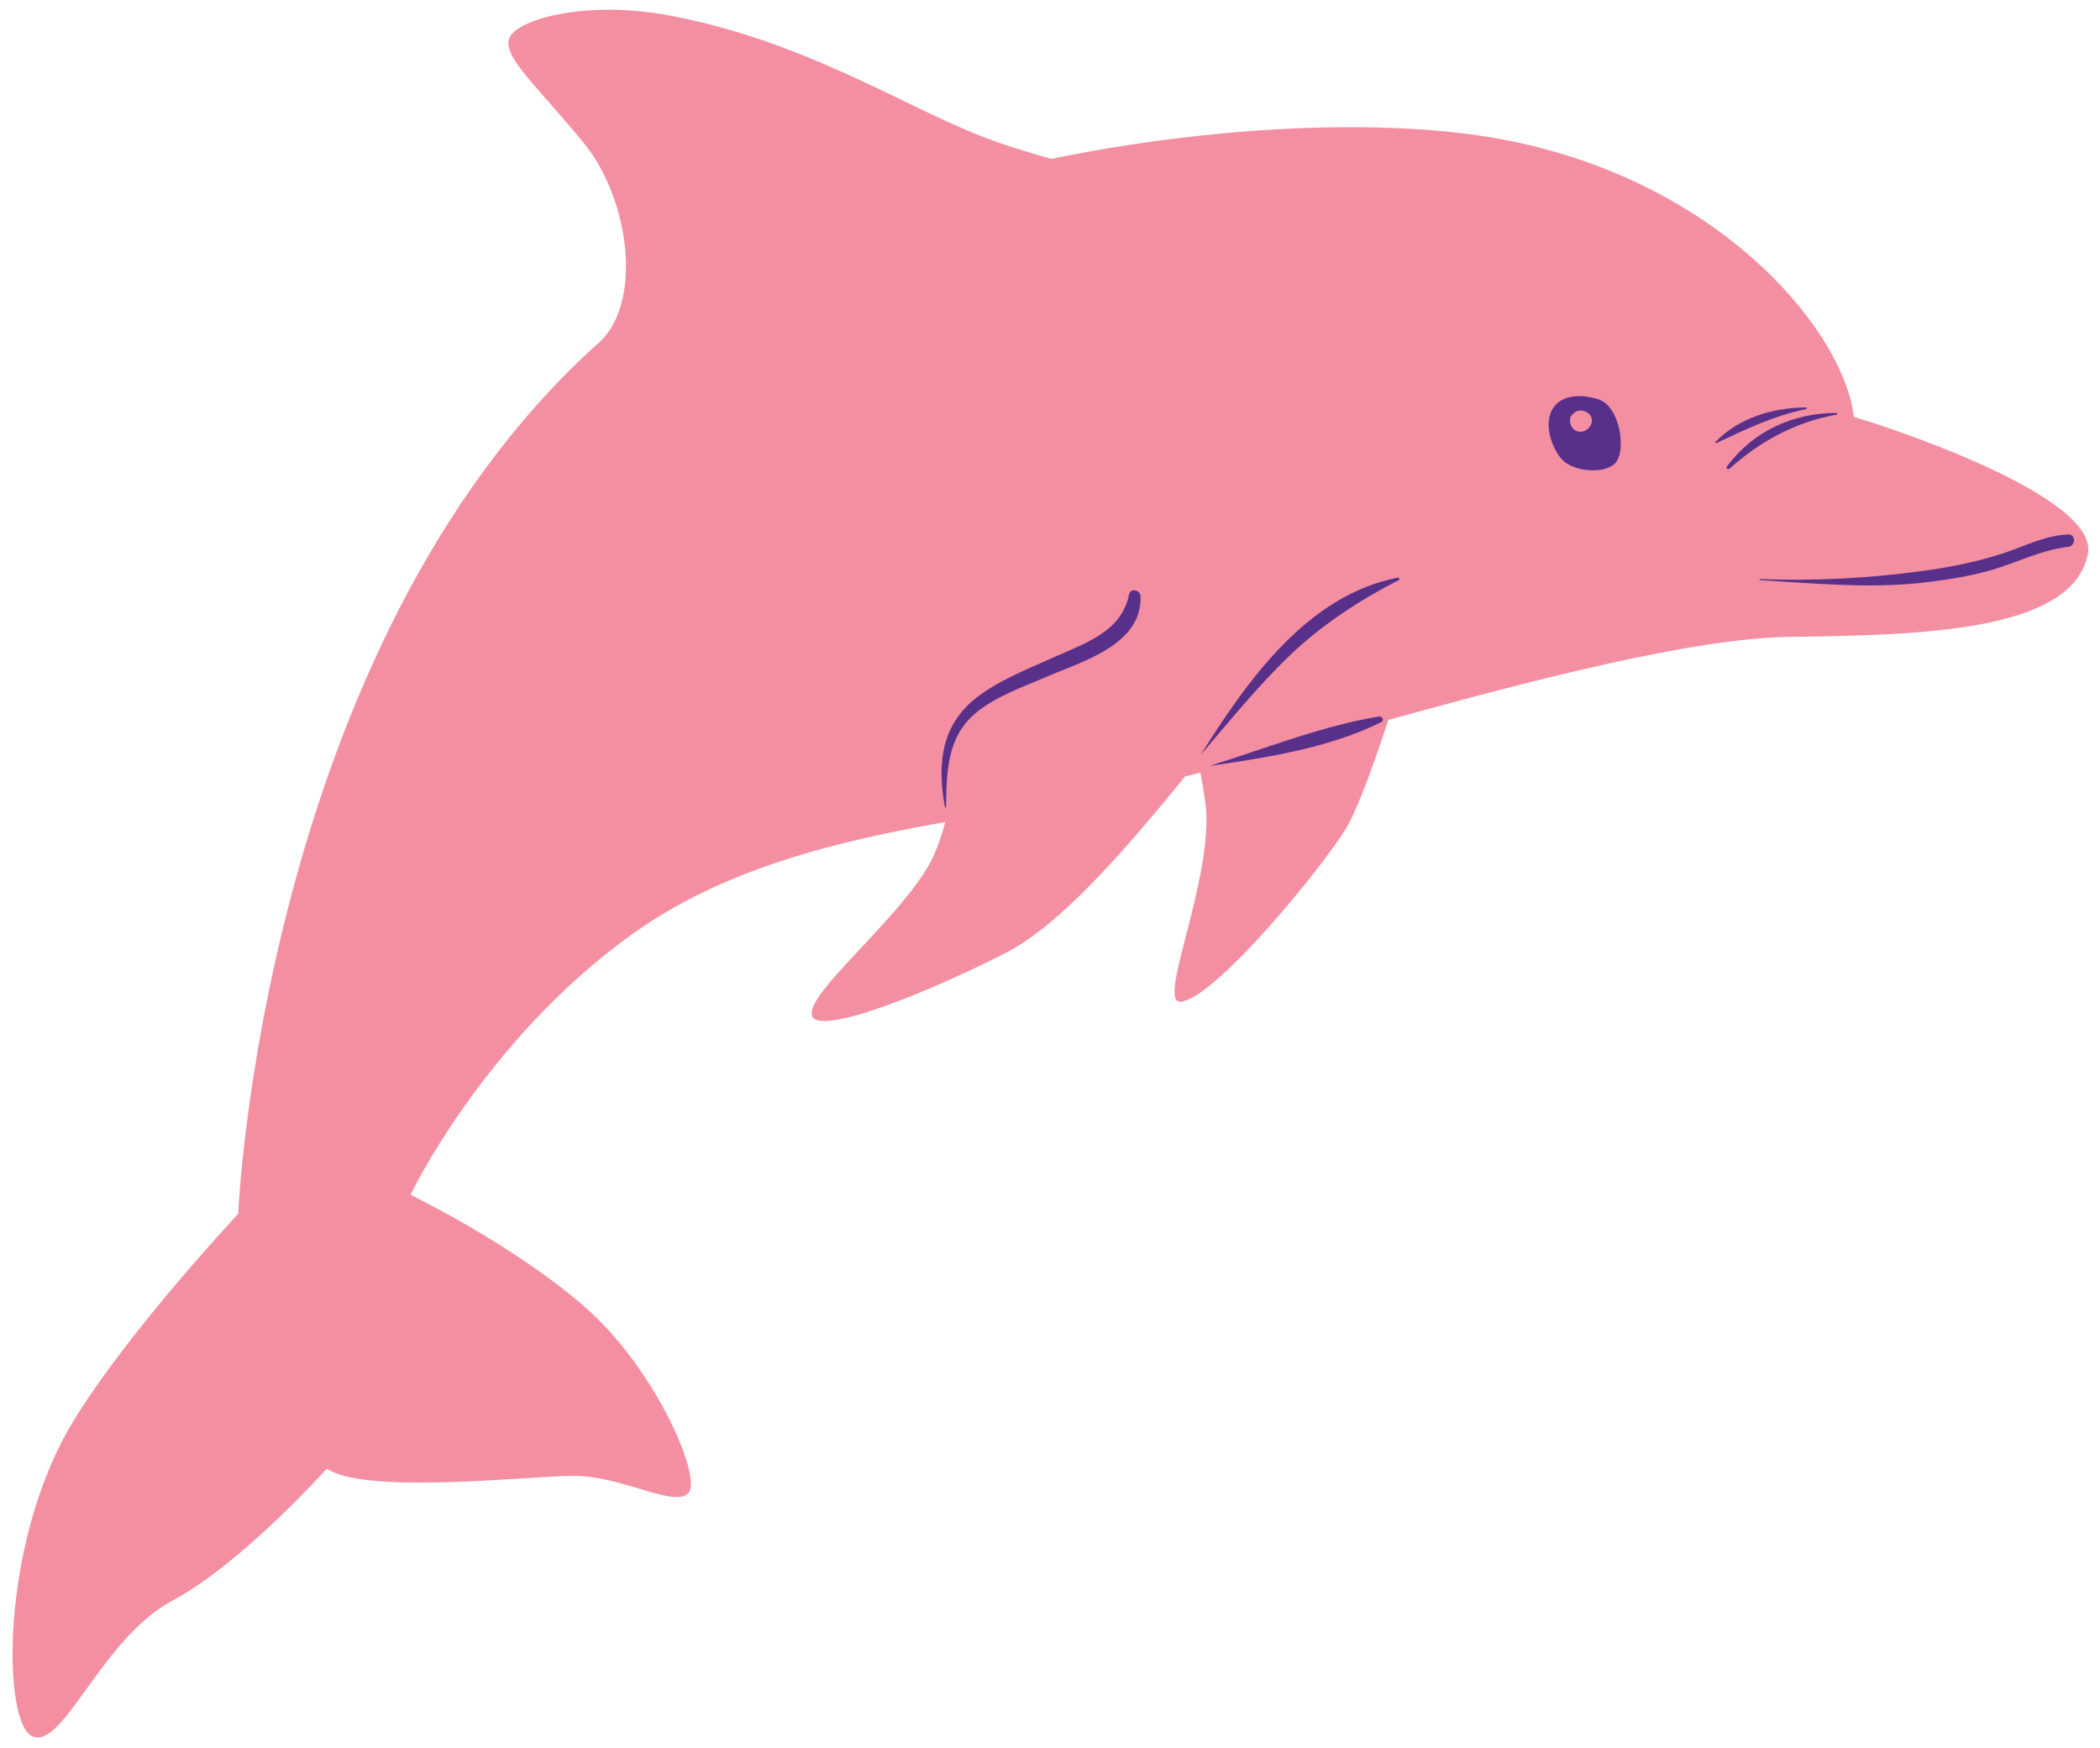<?xml version="1.0" encoding="UTF-8"?><svg xmlns="http://www.w3.org/2000/svg" xmlns:xlink="http://www.w3.org/1999/xlink" height="505.1" preserveAspectRatio="xMidYMid meet" version="1.0" viewBox="-3.7 -2.7 606.7 505.1" width="606.7" zoomAndPan="magnify"><g><g id="change1_1"><path d="M599.5,157.3c-4.4,22.5-48,23.5-86,24c-27.5,0.3-73.9,12.3-116.1,24c-4,12.2-8.8,25.6-12.2,31.3 c-6.9,11.4-37.7,49-47.7,50.1c-7.1,0.8,8.3-32.7,7.3-54.6c-0.2-3.2-0.9-7.3-1.7-11.6c-1.5,0.4-2.9,0.8-4.4,1.1 c-16.5,20.2-35.6,42.8-52.2,51.2c-26.9,13.6-55.5,24.1-55.7,17.4c-0.3-6.7,22.6-25.2,32.8-41.2c2.7-4.2,4.4-9.1,5.8-14.2 c-31.2,5.5-64.2,13.4-90.9,32.7c-42.6,30.8-63.6,75-63.6,75s29,14,49.7,31.8c20.8,17.8,34.4,49.4,30.7,54.2 c-3.8,4.8-19.3-5-33.7-4.8c-14.4,0.2-59.9,5.4-70.9-2.1c0,0-24.3,27.3-44.7,38.2c-20.4,11-31.2,42.6-40.2,39.2 c-9-3.4-9.5-56.6,11.8-91.3c15.9-26,47.5-59.7,47.5-59.7s7-163.4,103.2-250.8c0,0,0,0,0,0c14.1-11.1,10.1-42-3.2-58.4 c-13.3-16.4-23.9-25.2-21.6-30.6c2.3-5.3,21.9-10.9,45.8-6.5c38.8,7.2,66.8,25.6,89.9,34.7c6,2.4,13.6,4.8,20.8,6.8 c47.4-9.7,92.9-11.2,123.2-6.8c67.4,9.7,105.8,55.8,108.7,81.4C532.1,117.6,603,139.4,599.5,157.3z" fill="#f48fa2"/></g><g id="change2_1"><path d="M496,132.7c-0.4,0.4-1.2-0.1-0.8-0.6c7.5-10.2,19.1-15.5,31.6-15.5c0.3,0,0.4,0.5,0.1,0.5 C515.1,119.2,504.9,124.7,496,132.7L496,132.7z M492.2,125.3c8.5-4,16.6-7.9,25.9-9.8c0.3-0.1,0.2-0.6-0.1-0.5 c-9.5,0.1-19.4,3-26.1,10C491.7,125.1,491.9,125.4,492.2,125.3L492.2,125.3z M504.7,164.9c15.2,0.9,30.3,2.4,45.6,0.9 c6.7-0.7,13.4-1.7,19.9-3.4c7.9-2.1,15.5-6.2,23.6-7.1c2.2-0.2,2.3-3.7,0-3.6c-6.5,0.3-12.2,3.2-18.3,5.3 c-7.8,2.6-15.9,4.2-24.1,5.3c-15.4,2.1-31.1,2.9-46.6,2.3C504.6,164.7,504.6,164.9,504.7,164.9L504.7,164.9z M463.2,130.8 c-2.9,3.7-12.2,2.8-15.5-0.6c-3.3-3.5-6.1-11.8-1.8-16.1c4.3-4.3,12.3-1.4,12.3-1.4C464.3,114.8,466.1,127.1,463.2,130.8z M456.2,119.1c0.2-2.3-2.3-3.7-4.3-3c-0.5,0.2-0.9,0.5-1.2,0.9c-0.6,0.3-0.9,1.2-0.8,1.9c0,1,0.5,2,1.3,2.6 C453.1,122.9,455.9,121.4,456.2,119.1z M343.1,215.5c8.4-9.8,16.5-19.9,25.9-28.9c9.2-8.8,20.1-15.9,31.4-21.7 c0.4-0.2,0.1-0.8-0.3-0.7C373.8,169.3,356.4,194.3,343.1,215.5C343,215.5,343,215.6,343.1,215.5L343.1,215.5z M269.6,230.5 c0.2-10,0.2-20.2,8.6-27.2c5.9-4.9,13.4-7.4,20.3-10.4c10.4-4.5,27.9-9.3,27.3-23.4c-0.1-1.8-2.9-2.4-3.3-0.5 c-2.1,10.6-12.3,14-21.1,17.9c-7.3,3.3-15.1,6.3-21.7,11c-11.4,8-12.8,19.7-10.4,32.6C269.4,230.7,269.6,230.7,269.6,230.5 L269.6,230.5z M345.7,218.6c16.5-2.4,34.7-5.2,49.7-12.7c0.9-0.5,0.2-1.7-0.7-1.6C378.3,207,361.7,213.6,345.7,218.6 C345.7,218.5,345.7,218.6,345.7,218.6L345.7,218.6z" fill="#593089"/></g></g></svg>